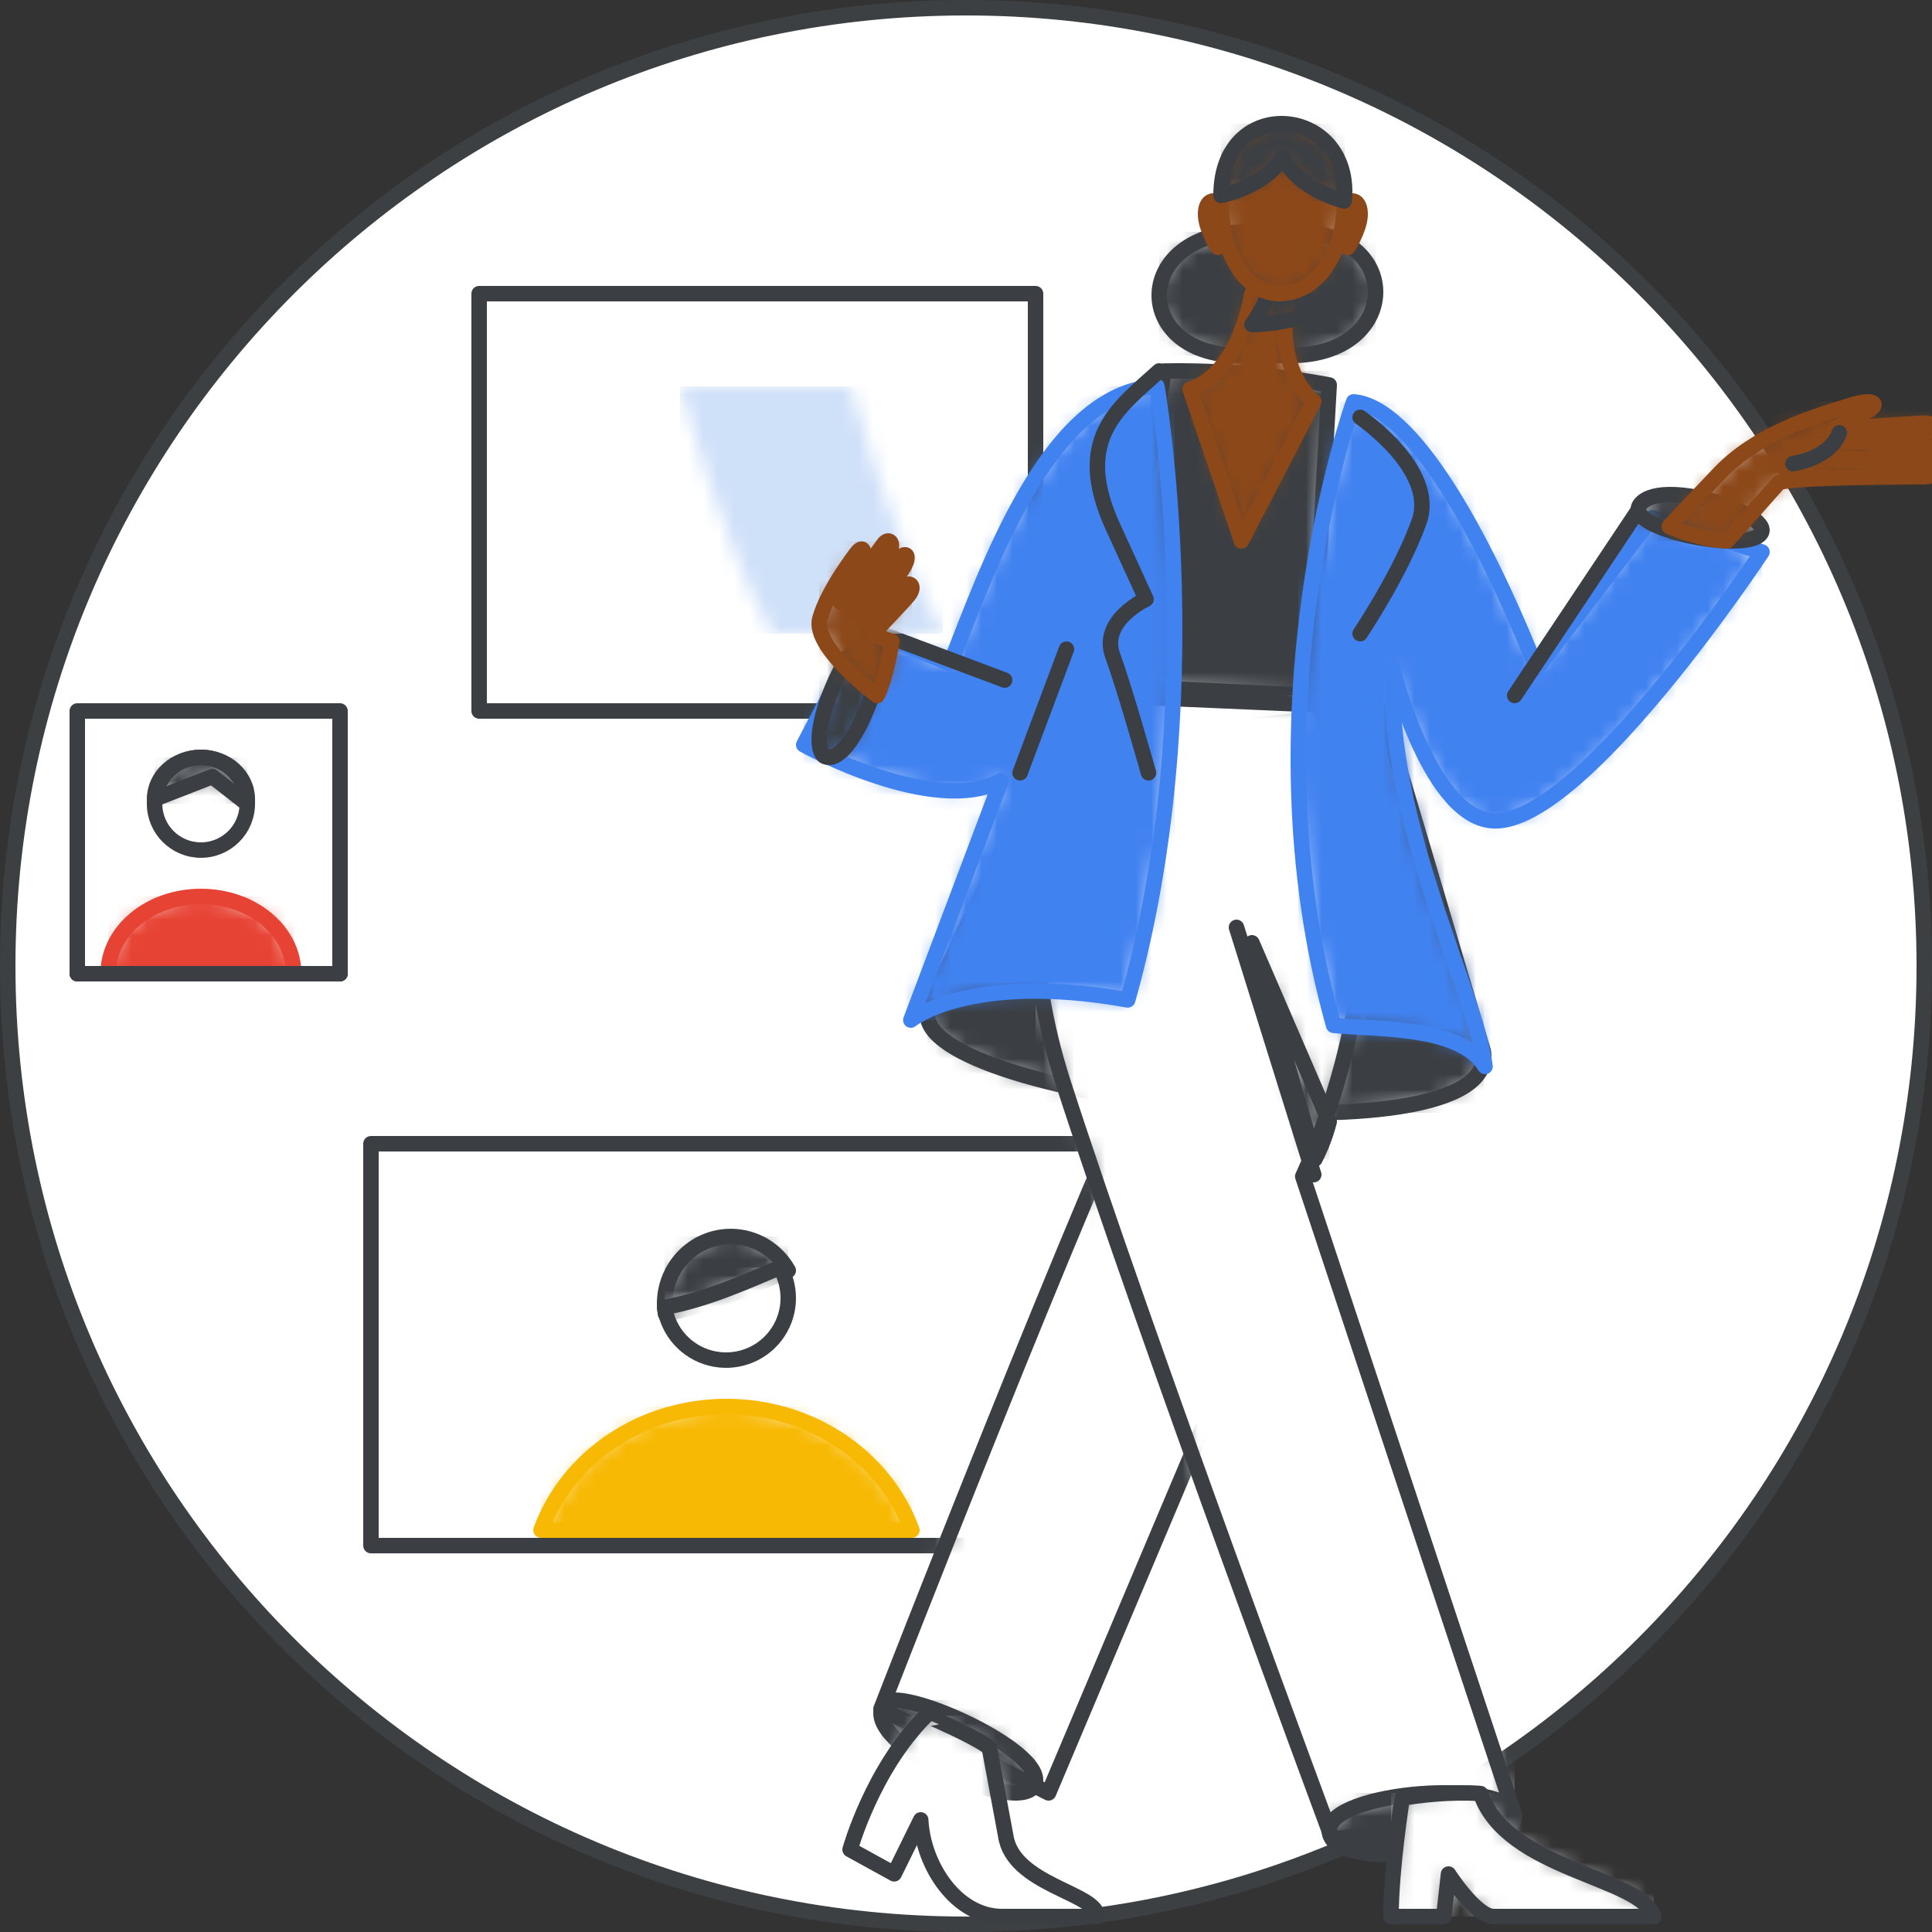<svg width="125" height="125" viewBox="0 0 125 125" fill="none" xmlns="http://www.w3.org/2000/svg">
<rect x="0" y="0" width="125" height="125" fill="#333333" stroke="none"/>
<g id="lc-gmail-manage-unwanted-email-circle-graphic" clip-path="url(#clip0_3507_3484)">
<path id="Vector" d="M124.5 62.5C124.5 96.742 96.742 124.5 62.5 124.5C28.258 124.5 0.5 96.742 0.5 62.5C0.5 28.258 28.258 0.5 62.5 0.5C96.742 0.5 124.5 28.258 124.5 62.5Z" fill="white" stroke="#3C4043"/>
<g id="Clip path group">
<mask id="mask0_3507_3484" style="mask-type:luminance" maskUnits="userSpaceOnUse" x="75" y="15" width="14" height="8">
<g id="i2">
<path id="Vector_2" d="M83.864 15C90.856 15 90.68 23 83.513 23H80.052C73.137 22.846 73.279 14.978 80.737 15H83.864Z" fill="white"/>
</g>
</mask>
<g mask="url(#mask0_3507_3484)">
<g id="Group">
<path id="Vector_3" d="M75 15H89V23H75V15Z" fill="#3B3F43"/>
</g>
</g>
</g>
<path id="Vector_4" d="M80.737 15C73.279 14.978 73.137 22.846 80.052 23H83.513C90.68 23 90.856 15 83.864 15H80.737Z" stroke="#3B3F43" stroke-linecap="round" stroke-linejoin="round"/>
<g id="Clip path group_2">
<mask id="mask1_3507_3484" style="mask-type:luminance" maskUnits="userSpaceOnUse" x="31" y="19" width="36" height="27">
<g id="i3">
<path id="Vector_5" d="M67 19V46H31V19H67Z" fill="white"/>
</g>
</mask>
<g mask="url(#mask1_3507_3484)">
<g id="Group_2">
<path id="Vector_6" d="M31 19H67V46H31V19Z" fill="white"/>
</g>
</g>
</g>
<path id="Vector_7" d="M31 19H67V46H31V19Z" stroke="#3B3F43" stroke-linecap="round" stroke-linejoin="round"/>
<g id="Clip path group_3">
<mask id="mask2_3507_3484" style="mask-type:luminance" maskUnits="userSpaceOnUse" x="24" y="74" width="47" height="26">
<g id="i4">
<path id="Vector_8" d="M71 74V100H24V74H71Z" fill="white"/>
</g>
</mask>
<g mask="url(#mask2_3507_3484)">
<g id="Group_3">
<path id="Vector_9" d="M24 74H71V100H24V74Z" fill="white"/>
</g>
</g>
</g>
<path id="Vector_10" d="M24 74H71V100H24V74Z" stroke="#3B3F43" stroke-linecap="round" stroke-linejoin="round"/>
<g id="Clip path group_4">
<mask id="mask3_3507_3484" style="mask-type:luminance" maskUnits="userSpaceOnUse" x="5" y="46" width="17" height="17">
<g id="i5">
<path id="Vector_11" d="M22 46V63H5V46H22Z" fill="white"/>
</g>
</mask>
<g mask="url(#mask3_3507_3484)">
<g id="Group_4">
<path id="Vector_12" d="M5 46H22V63H5V46Z" fill="white"/>
</g>
</g>
</g>
<path id="Vector_13" d="M5 46H22V63H5V46Z" stroke="#3B3F43" stroke-linecap="round" stroke-linejoin="round"/>
<g id="Clip path group_5">
<mask id="mask4_3507_3484" style="mask-type:luminance" maskUnits="userSpaceOnUse" x="60" y="46" width="36" height="26">
<g id="i6">
<path id="Vector_14" d="M89.43 46L95.97 68.016C97.231 75.588 57.98 71.071 60.081 65.192L67.939 48.418L89.43 46Z" fill="white"/>
</g>
</mask>
<g mask="url(#mask4_3507_3484)">
<g id="Group_5">
<path id="Vector_15" d="M60 46H96V72H60V46Z" fill="#3B3F43"/>
</g>
</g>
</g>
<path id="Vector_16" d="M60.081 65.192C57.98 71.071 97.231 75.588 95.97 68.016L89.43 46L67.939 48.418L60.081 65.192Z" stroke="#3B3F43" stroke-linecap="round" stroke-linejoin="round"/>
<g id="Clip path group_6">
<mask id="mask5_3507_3484" style="mask-type:luminance" maskUnits="userSpaceOnUse" x="72" y="24" width="14" height="21">
<g id="i7">
<path id="Vector_17" d="M86 24.908L84.857 45L72 44.391L75.318 24.008C78.896 23.946 82.471 24.247 86 24.908Z" fill="white"/>
</g>
</mask>
<g mask="url(#mask5_3507_3484)">
<g id="Group_6">
<path id="Vector_18" d="M72 24H86V45H72V24Z" fill="#3B3F43"/>
</g>
</g>
</g>
<path id="Vector_19" d="M72 44.391L75.318 24.008C78.896 23.946 82.471 24.247 86 24.908L84.857 45L72 44.391Z" stroke="#3B3F43" stroke-linecap="round" stroke-linejoin="round"/>
<g id="Clip path group_7">
<mask id="mask6_3507_3484" style="mask-type:luminance" maskUnits="userSpaceOnUse" x="57" y="65" width="22" height="51">
<g id="i8">
<path id="Vector_20" d="M75.821 65L79 89.582L67.843 116L57 110.566C57 110.566 59.532 104.043 62.858 95.725L63.316 94.581C64.242 92.27 65.22 89.843 66.217 87.393L66.967 85.554C70.227 77.579 73.582 69.63 75.821 65Z" fill="white"/>
</g>
</mask>
<g mask="url(#mask6_3507_3484)">
<g id="Group_7">
<path id="Vector_21" d="M57 65H79V116H57V65Z" fill="white"/>
</g>
</g>
</g>
<path id="Vector_22" d="M79 89.582L67.843 116L57 110.566C57 110.566 70.081 76.871 75.821 65L79 89.582Z" stroke="#3B3F43" stroke-linecap="round" stroke-linejoin="round"/>
<g id="Clip path group_8">
<mask id="mask7_3507_3484" style="mask-type:luminance" maskUnits="userSpaceOnUse" x="77" y="19" width="8" height="16">
<g id="i9">
<path id="Vector_23" d="M80.994 19L83.282 19.386C82.501 24.175 85 25.972 85 25.972L80.321 35L77 25.181C80.21 24.181 80.994 19 80.994 19Z" fill="white"/>
</g>
</mask>
<g mask="url(#mask7_3507_3484)">
<g id="Group_8">
<path id="Vector_24" d="M77 19H85V35H77V19Z" fill="#8C4819"/>
</g>
</g>
</g>
<path id="Vector_25" d="M77 25.181L80.321 35L85 25.972C85 25.972 82.501 24.175 83.282 19.386L80.994 19C80.994 19 80.21 24.181 77 25.181Z" stroke="#8C4819" stroke-linecap="round" stroke-linejoin="round"/>
<g id="Clip path group_9">
<mask id="mask8_3507_3484" style="mask-type:luminance" maskUnits="userSpaceOnUse" x="67" y="45" width="31" height="74">
<g id="i10">
<path id="Vector_26" d="M71.287 45L85.23 45.601C92.674 58.694 84.285 76.112 84.285 76.112L98 117.435L86.201 119C86.201 119 74.005 86.198 68.806 70.105C63.607 54.013 71.287 45 71.287 45Z" fill="white"/>
</g>
</mask>
<g mask="url(#mask8_3507_3484)">
<g id="Group_9">
<path id="Vector_27" d="M67 45H98V119H67V45Z" fill="white"/>
</g>
</g>
</g>
<path id="Vector_28" d="M71.287 45C71.287 45 63.607 54.013 68.806 70.105C74.005 86.198 86.201 119 86.201 119L98 117.435L84.285 76.112C84.285 76.112 92.674 58.694 85.23 45.601L71.287 45Z" stroke="#3B3F43" stroke-linecap="round" stroke-linejoin="round"/>
<g id="Clip path group_10">
<mask id="mask9_3507_3484" style="mask-type:luminance" maskUnits="userSpaceOnUse" x="86" y="116" width="12" height="4">
<g id="i11">
<path id="Vector_29" d="M97.961 117.331C98.756 119.483 87.119 121.313 86.057 118.745C85.077 116.026 97.069 114.916 97.961 117.331Z" fill="white"/>
</g>
</mask>
<g mask="url(#mask9_3507_3484)">
<g id="Group_10">
<path id="Vector_30" d="M86 116H98V120H86V116Z" fill="#3B3F43"/>
</g>
</g>
</g>
<path id="Vector_31" d="M86.057 118.745C85.077 116.026 97.069 114.916 97.961 117.331C98.756 119.483 87.119 121.313 86.057 118.745Z" stroke="#3B3F43" stroke-linecap="round" stroke-linejoin="round"/>
<g id="Clip path group_11">
<mask id="mask10_3507_3484" style="mask-type:luminance" maskUnits="userSpaceOnUse" x="90" y="116" width="17" height="8">
<g id="i12">
<path id="Vector_32" d="M94.792 116C95.435 116.005 95.797 116.042 95.793 116.045C97.514 121.029 106.208 121.423 107 124H96.642C95.484 124 93.718 121.251 93.718 121.251L93.412 124H90C90 120.901 90.724 116.339 90.724 116.339C92.277 116.081 93.579 116.009 94.475 116.001L94.792 116Z" fill="white"/>
</g>
</mask>
<g mask="url(#mask10_3507_3484)">
<g id="Group_11">
<path id="Vector_33" d="M90 116H107V124H90V116Z" fill="white"/>
</g>
</g>
</g>
<path id="Vector_34" d="M90.724 116.339C90.724 116.339 90 120.901 90 124H93.412L93.718 121.251C93.718 121.251 95.484 124 96.642 124H107C106.208 121.423 97.514 121.029 95.793 116.045C95.802 116.037 93.733 115.84 90.724 116.339Z" stroke="#3B3F43" stroke-linecap="round" stroke-linejoin="round"/>
<g id="Clip path group_12">
<mask id="mask11_3507_3484" style="mask-type:luminance" maskUnits="userSpaceOnUse" x="52" y="25" width="24" height="41">
<g id="i13">
<path id="Vector_35" d="M74.85 25L74.854 25.024C74.989 25.813 78.318 45.72 72.964 64.693C62.698 62.861 58.93 66 58.93 66L64.767 50.516C60.391 52.838 52 48.189 52 48.189L55.939 40.674L61.48 42.94C63.791 37.156 67.743 25.346 74.85 25Z" fill="white"/>
</g>
</mask>
<g mask="url(#mask11_3507_3484)">
<g id="Group_12">
<path id="Vector_36" d="M52 25H76V66H52V25Z" fill="#4182F1"/>
</g>
</g>
</g>
<path id="Vector_37" d="M74.85 25C67.743 25.346 63.791 37.156 61.48 42.94L55.939 40.674L52 48.189C52 48.189 60.391 52.838 64.767 50.516L58.93 66C58.93 66 62.698 62.861 72.964 64.693C78.427 45.333 74.85 25 74.85 25Z" stroke="#4182F1" stroke-linecap="round" stroke-linejoin="round"/>
<g id="Clip path group_13">
<mask id="mask12_3507_3484" style="mask-type:luminance" maskUnits="userSpaceOnUse" x="57" y="110" width="10" height="6">
<g id="i14">
<path id="Vector_38" d="M66.945 115.448C66.058 117.63 55.553 112.807 57.169 110.28C57.809 108.848 67.831 113.266 66.945 115.448Z" fill="white"/>
</g>
</mask>
<g mask="url(#mask12_3507_3484)">
<g id="Group_13">
<path id="Vector_39" d="M57 110H67V116H57V110Z" fill="#3B3F43"/>
</g>
</g>
</g>
<path id="Vector_40" d="M57.169 110.28C57.809 108.848 67.831 113.266 66.945 115.448C66.058 117.63 55.553 112.807 57.169 110.28Z" stroke="#3B3F43" stroke-linecap="round" stroke-linejoin="round"/>
<g id="Clip path group_14">
<mask id="mask13_3507_3484" style="mask-type:luminance" maskUnits="userSpaceOnUse" x="55" y="111" width="16" height="13">
<g id="i15">
<path id="Vector_41" d="M59.915 111C59.917 110.998 60.962 111.438 62.039 111.962L62.418 112.15C63.047 112.467 63.646 112.798 64.007 113.071L65.064 118.745C65.506 121.967 71 122.464 71 124H64.84C61.855 124 59.717 120.683 59.57 117.747L57.854 121.236L55 119.666C55 119.666 56.427 114.489 59.915 111Z" fill="white"/>
</g>
</mask>
<g mask="url(#mask13_3507_3484)">
<g id="Group_14">
<path id="Vector_42" d="M55 111H71V124H55V111Z" fill="white"/>
</g>
</g>
</g>
<path id="Vector_43" d="M64.007 113.071L65.064 118.745C65.506 121.967 71 122.464 71 124H64.84C61.855 124 59.717 120.683 59.57 117.747L57.854 121.236L55 119.666C55 119.666 56.427 114.489 59.915 111C59.918 110.997 62.958 112.279 64.007 113.071Z" stroke="#3B3F43" stroke-linecap="round" stroke-linejoin="round"/>
<g id="Clip path group_15">
<mask id="mask14_3507_3484" style="mask-type:luminance" maskUnits="userSpaceOnUse" x="84" y="26" width="30" height="43">
<g id="i16">
<path id="Vector_44" d="M87.579 26C91.284 26.301 95.839 34.276 99.423 43.268L106.893 33.496L114 35.713C114 35.713 113.994 35.722 113.982 35.74L113.93 35.818C112.968 37.259 102.258 53.11 96.751 53.11C92.538 53.11 90.109 43.277 90.109 43.277C89.712 53.365 95.536 64.262 96.082 69C94.502 66.338 88.942 66.614 86.287 66.338C80.473 45.786 87.579 26 87.579 26Z" fill="white"/>
</g>
</mask>
<g mask="url(#mask14_3507_3484)">
<g id="Group_15">
<path id="Vector_45" d="M84 26H114V69H84V26Z" fill="#4182F1"/>
</g>
</g>
</g>
<path id="Vector_46" d="M87.579 26C91.284 26.301 95.839 34.276 99.423 43.268L106.893 33.496L114 35.713C114 35.713 102.52 53.11 96.751 53.11C92.538 53.11 90.109 43.277 90.109 43.277C89.712 53.365 95.536 64.262 96.082 69C94.502 66.338 88.942 66.614 86.287 66.338C80.473 45.786 87.579 26 87.579 26Z" stroke="#4182F1" stroke-linecap="round" stroke-linejoin="round"/>
<path id="Vector_47" d="M66 50L69 42" stroke="#3B3F43" stroke-linecap="round" stroke-linejoin="round"/>
<path id="Vector_48" d="M57 41L65 44" stroke="#3B3F43" stroke-linecap="round" stroke-linejoin="round"/>
<path id="Vector_49" d="M74.307 50C74.307 50 72.815 44.682 71.989 42.413C71.163 40.142 74.149 38.769 74.149 38.769L71.989 34.049C69.416 28.375 72.38 26.376 75 24" stroke="#3B3F43" stroke-linecap="round" stroke-linejoin="round"/>
<path id="Vector_50" d="M88 27C88 27 93.015 30.406 91.814 33.757C90.613 37.108 88 41 88 41" stroke="#3B3F43" stroke-linecap="round" stroke-linejoin="round"/>
<g id="Clip path group_16">
<mask id="mask15_3507_3484" style="mask-type:luminance" maskUnits="userSpaceOnUse" x="78" y="13" width="1" height="3">
<g id="i18">
<path id="Vector_51" d="M79 13.217L78.785 16C78.785 16 78.082 14.902 78.008 14.024C77.933 13.146 78.392 12.706 79 13.217Z" fill="white"/>
</g>
</mask>
<g mask="url(#mask15_3507_3484)">
<g id="Group_16">
<path id="Vector_52" d="M78 13H79V16H78V13Z" fill="#8C4819"/>
</g>
</g>
</g>
<path id="Vector_53" d="M78.785 16C78.785 16 78.082 14.902 78.008 14.024C77.933 13.146 78.392 12.706 79 13.217L78.785 16Z" stroke="#8C4819" stroke-linecap="round" stroke-linejoin="round"/>
<g id="Clip path group_17">
<mask id="mask16_3507_3484" style="mask-type:luminance" maskUnits="userSpaceOnUse" x="87" y="13" width="1" height="3">
<g id="i19">
<path id="Vector_54" d="M87 13.217C87.608 12.706 88.067 13.146 87.992 14.024C87.918 14.902 87.215 16 87.215 16L87 13.217Z" fill="white"/>
</g>
</mask>
<g mask="url(#mask16_3507_3484)">
<g id="Group_17">
<path id="Vector_55" d="M87 13H88V16H87V13Z" fill="#8C4819"/>
</g>
</g>
</g>
<path id="Vector_56" d="M87.215 16C87.215 16 87.918 14.902 87.992 14.024C88.067 13.146 87.608 12.706 87 13.217L87.215 16Z" stroke="#8C4819" stroke-linecap="round" stroke-linejoin="round"/>
<g id="Clip path group_18">
<mask id="mask17_3507_3484" style="mask-type:luminance" maskUnits="userSpaceOnUse" x="81" y="18" width="4" height="3">
<g id="i20">
<path id="Vector_57" d="M82.323 18L84.743 18.354C84.775 19.01 84.861 19.663 85 20.307C85 20.307 82.764 21.015 81 21C81 21 82.162 19.422 82.323 18Z" fill="white"/>
</g>
</mask>
<g mask="url(#mask17_3507_3484)">
<g id="Group_18">
<path id="Vector_58" d="M81 18H85V21H81V18Z" fill="#3B3F43"/>
</g>
</g>
</g>
<path id="Vector_59" d="M85 20.307C85 20.307 82.764 21.015 81 21C81 21 82.162 19.422 82.323 18L84.743 18.354C84.775 19.01 84.861 19.663 85 20.307Z" stroke="#3B3F43" stroke-linecap="round" stroke-linejoin="round"/>
<g id="Clip path group_19">
<mask id="mask18_3507_3484" style="mask-type:luminance" maskUnits="userSpaceOnUse" x="79" y="9" width="8" height="10">
<g id="i21">
<path id="Vector_60" d="M79 13.132C79 7.212 87.567 7.952 86.97 13.449C86.923 15.617 85.675 19 82.693 19C80.416 18.894 79.012 16.146 79 13.132Z" fill="white"/>
</g>
</mask>
<g mask="url(#mask18_3507_3484)">
<g id="Group_19">
<path id="Vector_61" d="M79 9H87V19H79V9Z" fill="#8C4819"/>
</g>
</g>
</g>
<path id="Vector_62" d="M82.693 19C85.675 19 86.923 15.617 86.97 13.449C87.567 7.952 79 7.212 79 13.132C79.012 16.146 80.416 18.894 82.693 19Z" stroke="#8C4819" stroke-linecap="round" stroke-linejoin="round"/>
<g id="Clip path group_20">
<mask id="mask19_3507_3484" style="mask-type:luminance" maskUnits="userSpaceOnUse" x="106" y="32" width="8" height="3">
<g id="i22">
<path id="Vector_63" d="M106.181 32.556C107.777 30.878 115.122 33.422 113.853 34.603C112.585 35.785 104.718 34.095 106.181 32.556Z" fill="white"/>
</g>
</mask>
<g mask="url(#mask19_3507_3484)">
<g id="Group_20">
<path id="Vector_64" d="M106 32H114V35H106V32Z" fill="#3B3F43"/>
</g>
</g>
</g>
<path id="Vector_65" d="M106.181 32.556C104.718 34.095 112.585 35.785 113.853 34.603C115.122 33.422 107.777 30.878 106.181 32.556Z" stroke="#3B3F43" stroke-linecap="round" stroke-linejoin="round"/>
<g id="Clip path group_21">
<mask id="mask20_3507_3484" style="mask-type:luminance" maskUnits="userSpaceOnUse" x="108" y="26" width="18" height="9">
<g id="i23">
<path id="Vector_66" d="M119.797 26.204C121.144 25.757 121.677 26.12 120.864 26.568L118.661 27.75C118.661 27.75 120.008 27.66 121.414 27.567L121.911 27.535C123.066 27.46 124.158 27.391 124.468 27.377C125.199 27.344 125.387 27.861 124.738 27.973L119.353 28.532C119.353 28.532 124.578 28.905 125.391 28.979C126.203 29.053 126.203 29.574 125.391 29.574L118.777 29.724C118.777 29.724 123.586 30.064 124.429 30.209C125.272 30.353 125.352 30.764 124.622 30.838L124.334 30.839C123.667 30.841 121.939 30.85 120.153 30.889L119.557 30.903C117.372 30.959 115.266 31.063 115.067 31.255L111.74 35C109.914 34.917 108 34.063 108 34.063C108 34.063 108.588 33.407 111.29 30.577C113.992 27.747 118.45 26.651 119.797 26.204Z" fill="white"/>
</g>
</mask>
<g mask="url(#mask20_3507_3484)">
<g id="Group_21">
<path id="Vector_67" d="M108 26H125V35H108V26Z" fill="#8C4819"/>
</g>
</g>
</g>
<path id="Vector_68" d="M111.74 35L115.067 31.255C115.491 30.844 124.622 30.838 124.622 30.838C125.352 30.764 125.272 30.353 124.429 30.209C123.586 30.064 118.777 29.724 118.777 29.724L125.391 29.574C126.203 29.574 126.203 29.053 125.391 28.979C124.578 28.905 119.353 28.532 119.353 28.532L124.738 27.973C125.387 27.861 125.199 27.344 124.468 27.377C123.737 27.41 118.661 27.75 118.661 27.75L120.864 26.568C121.677 26.12 121.144 25.757 119.797 26.204C118.45 26.651 113.992 27.747 111.29 30.577C108.588 33.407 108 34.063 108 34.063C108 34.063 109.914 34.917 111.74 35Z" stroke="#8C4819" stroke-linecap="round" stroke-linejoin="round"/>
<path id="Vector_69" d="M119 28C119 28 118.642 29.529 116 30" stroke="#3B3F43" stroke-linecap="round" stroke-linejoin="round"/>
<g id="Clip path group_22">
<mask id="mask21_3507_3484" style="mask-type:luminance" maskUnits="userSpaceOnUse" x="44" y="25" width="17" height="16">
<g id="i24">
<path id="Vector_70" d="M55.046 25C55.046 25 57.718 35.126 61 40.997L49.953 41C46.671 35.129 44 25 44 25H55.046Z" fill="white"/>
</g>
</mask>
<g mask="url(#mask21_3507_3484)">
<g id="Group_22">
<path id="Vector_71" d="M44 25H61V41H44V25Z" fill="#CFE0F9"/>
</g>
</g>
</g>
<g id="Clip path group_23">
<mask id="mask22_3507_3484" style="mask-type:luminance" maskUnits="userSpaceOnUse" x="53" y="41" width="4" height="8">
<g id="i25">
<path id="Vector_72" d="M53.302 48.906C51.954 47.504 55.483 40.031 56.705 41.105C57.926 42.179 55.077 49.938 53.302 48.906Z" fill="white"/>
</g>
</mask>
<g mask="url(#mask22_3507_3484)">
<g id="Group_23">
<path id="Vector_73" d="M53 41H57V49H53V41Z" fill="#3B3F43"/>
</g>
</g>
</g>
<path id="Vector_74" d="M53.302 48.906C55.077 49.938 57.926 42.179 56.705 41.105C55.483 40.031 51.954 47.504 53.302 48.906Z" stroke="#3B3F43" stroke-linecap="round" stroke-linejoin="round"/>
<g id="Clip path group_24">
<mask id="mask23_3507_3484" style="mask-type:luminance" maskUnits="userSpaceOnUse" x="35" y="91" width="24" height="8">
<g id="i26">
<path id="Vector_75" d="M47 91C52.425 91 57.25 94.216 59 99H35C36.75 94.216 41.575 91 47 91Z" fill="white"/>
</g>
</mask>
<g mask="url(#mask23_3507_3484)">
<g id="Group_24">
<path id="Vector_76" d="M35 91H59V99H35V91Z" fill="#F8B904"/>
</g>
</g>
</g>
<path id="Vector_77" d="M35 99H59C57.25 94.216 52.425 91 47 91C41.575 91 36.75 94.216 35 99Z" stroke="#F8B904" stroke-linecap="round" stroke-linejoin="round"/>
<g id="Clip path group_25">
<mask id="mask24_3507_3484" style="mask-type:luminance" maskUnits="userSpaceOnUse" x="43" y="80" width="8" height="5">
<g id="i27">
<path id="Vector_78" d="M47.281 80C48.82 80 50.241 80.841 51 82.201C48.656 83.204 45.901 84.48 43.053 85C43.02 84.783 43.002 84.565 43 84.346C43.001 81.946 44.917 80.001 47.281 80Z" fill="white"/>
</g>
</mask>
<g mask="url(#mask24_3507_3484)">
<g id="Group_25">
<path id="Vector_79" d="M43 80H51V85H43V80Z" fill="#3B3F43"/>
</g>
</g>
</g>
<path id="Vector_80" d="M47.281 80C44.917 80.001 43.001 81.946 43 84.346C43.002 84.565 43.02 84.783 43.053 85C45.901 84.48 48.656 83.204 51 82.201C50.241 80.841 48.82 80 47.281 80Z" stroke="#3B3F43" stroke-linecap="round" stroke-linejoin="round"/>
<g id="Clip path group_26">
<mask id="mask25_3507_3484" style="mask-type:luminance" maskUnits="userSpaceOnUse" x="43" y="82" width="8" height="6">
<g id="i28">
<path id="Vector_81" d="M50.471 82C51.272 83.399 51.155 85.141 50.175 86.421C49.196 87.702 47.543 88.274 45.978 87.874C44.413 87.474 43.241 86.179 43 84.585C45.677 84.103 48.272 82.924 50.471 82Z" fill="white"/>
</g>
</mask>
<g mask="url(#mask25_3507_3484)">
<g id="Group_26">
<path id="Vector_82" d="M43 82H51V88H43V82Z" fill="white"/>
</g>
</g>
</g>
<path id="Vector_83" d="M43 84.585C43.241 86.179 44.413 87.474 45.978 87.874C47.543 88.274 49.196 87.702 50.175 86.421C51.155 85.141 51.272 83.399 50.471 82C48.272 82.924 45.677 84.103 43 84.585Z" stroke="#3B3F43" stroke-linecap="round" stroke-linejoin="round"/>
<g id="Clip path group_27">
<mask id="mask26_3507_3484" style="mask-type:luminance" maskUnits="userSpaceOnUse" x="7" y="58" width="12" height="5">
<g id="i29">
<path id="Vector_84" d="M13.002 58C16.315 58.002 18.999 60.23 19 62.978V63H7V62.978C7.001 60.229 9.687 58.001 13.002 58Z" fill="white"/>
</g>
</mask>
<g mask="url(#mask26_3507_3484)">
<g id="Group_27">
<path id="Vector_85" d="M7 58H19V63H7V58Z" fill="#E74334"/>
</g>
</g>
</g>
<path id="Vector_86" d="M13.002 58C9.687 58.001 7.001 60.229 7 62.978C7 62.986 7 62.993 7 63H19C19 62.993 19 62.986 19 62.978C18.999 60.23 16.315 58.002 13.002 58Z" stroke="#E74334" stroke-miterlimit="10"/>
<g id="Clip path group_28">
<mask id="mask27_3507_3484" style="mask-type:luminance" maskUnits="userSpaceOnUse" x="10" y="49" width="6" height="6">
<g id="i30">
<path id="Vector_87" d="M13 49C14.657 49 16 50.343 16 52C16 53.657 14.657 55 13 55C11.343 55 10 53.657 10 52C10 50.343 11.343 49 13 49Z" fill="white"/>
</g>
</mask>
<g mask="url(#mask27_3507_3484)">
<g id="Group_28">
<path id="Vector_88" d="M10 49H16V55H10V49Z" fill="white"/>
</g>
</g>
</g>
<path id="Vector_89" d="M13 55C14.657 55 16 53.657 16 52C16 50.343 14.657 49 13 49C11.343 49 10 50.343 10 52C10 53.657 11.343 55 13 55Z" stroke="#3B3F43" stroke-linecap="round" stroke-linejoin="round"/>
<g id="Clip path group_29">
<mask id="mask28_3507_3484" style="mask-type:luminance" maskUnits="userSpaceOnUse" x="10" y="49" width="6" height="3">
<g id="i31">
<path id="Vector_90" d="M13 49C14.657 49 16 50.211 16 51.704C16 51.803 15.994 51.902 15.982 52L13.741 50.245L10 51.704C10 50.211 11.343 49 13 49Z" fill="white"/>
</g>
</mask>
<g mask="url(#mask28_3507_3484)">
<g id="Group_29">
<path id="Vector_91" d="M10 49H16V52H10V49Z" fill="#3B3F43"/>
</g>
</g>
</g>
<path id="Vector_92" d="M15.982 52C15.994 51.902 16 51.803 16 51.704C16 50.211 14.657 49 13 49C11.343 49 10 50.211 10 51.704L13.741 50.245L15.982 52Z" stroke="#3B3F43" stroke-linecap="round" stroke-linejoin="round"/>
<path id="Vector_93" d="M85 76L80 60" stroke="#3B3F43" stroke-linecap="round" stroke-linejoin="round"/>
<g id="Clip path group_30">
<mask id="mask29_3507_3484" style="mask-type:luminance" maskUnits="userSpaceOnUse" x="79" y="8" width="8" height="5">
<g id="i32">
<path id="Vector_94" d="M79 12.644C79 5.991 87.56 6.822 86.971 13L86.938 12.992C86.616 12.912 84.011 12.208 83 10.169C81.795 12.127 79 12.644 79 12.644Z" fill="white"/>
</g>
</mask>
<g mask="url(#mask29_3507_3484)">
<g id="Group_30">
<path id="Vector_95" d="M79 8H87V13H79V8Z" fill="#3B3F43"/>
</g>
</g>
</g>
<path id="Vector_96" d="M79 12.644C79 12.644 81.795 12.127 83 10.169C84.078 12.344 86.971 13 86.971 13C87.56 6.822 79 5.991 79 12.644Z" stroke="#3B3F43" stroke-linecap="round" stroke-linejoin="round"/>
<g id="Clip path group_31">
<mask id="mask30_3507_3484" style="mask-type:luminance" maskUnits="userSpaceOnUse" x="53" y="35" width="6" height="10">
<g id="i33">
<path id="Vector_97" d="M57.525 35.711C57.138 36.332 55.141 39.652 55.141 39.652L58.279 36.03C58.657 35.695 58.899 35.991 58.422 36.775C57.946 37.558 55.822 40.235 55.822 40.235L58.509 37.918C58.941 37.569 59.216 38.001 58.778 38.526C58.34 39.051 56.474 41.003 56.474 41.003C56.865 41.214 57.276 41.376 57.699 41.487C57.699 41.487 57.371 43.775 56.76 45C56.76 45 52.534 41.877 53.042 40.03C53.551 38.183 55.429 35.774 55.429 35.774C55.861 35.215 55.984 35.716 55.752 36.157L55.717 36.225L55.62 36.419C55.244 37.179 54.386 38.98 54.386 38.98L57.177 35.191C57.476 34.77 57.913 35.091 57.525 35.711Z" fill="white"/>
</g>
</mask>
<g mask="url(#mask30_3507_3484)">
<g id="Group_31">
<path id="Vector_98" d="M53 35H59V45H53V35Z" fill="#8C4819"/>
</g>
</g>
</g>
<path id="Vector_99" d="M56.76 45C56.76 45 52.534 41.877 53.042 40.03C53.551 38.183 55.429 35.774 55.429 35.774C55.861 35.215 55.984 35.716 55.752 36.157C55.52 36.598 54.386 38.98 54.386 38.98L57.177 35.191C57.476 34.77 57.913 35.091 57.525 35.711C57.138 36.332 55.141 39.652 55.141 39.652L58.279 36.03C58.657 35.695 58.899 35.991 58.422 36.775C57.946 37.558 55.822 40.235 55.822 40.235L58.509 37.918C58.941 37.569 59.216 38.001 58.778 38.526C58.34 39.051 56.474 41.003 56.474 41.003C56.865 41.214 57.276 41.376 57.699 41.487C57.699 41.487 57.371 43.775 56.76 45Z" stroke="#8C4819" stroke-linecap="round" stroke-linejoin="round"/>
<g id="Clip path group_32">
<mask id="mask31_3507_3484" style="mask-type:luminance" maskUnits="userSpaceOnUse" x="81" y="61" width="5" height="14">
<g id="i34">
<path id="Vector_100" d="M81 61L86 72.569C85.781 73.418 85.47 74.234 85.073 75L81 61Z" fill="white"/>
</g>
</mask>
<g mask="url(#mask31_3507_3484)">
<g id="Group_32">
<path id="Vector_101" d="M81 61H86V75H81V61Z" fill="#3B3F43"/>
</g>
</g>
</g>
<path id="Vector_102" d="M81 61L86 72.569C85.781 73.418 85.47 74.234 85.073 75L81 61Z" stroke="#3B3F43" stroke-linecap="round" stroke-linejoin="round"/>
<path id="Vector_103" d="M106 33L98 45" stroke="#3B3F43" stroke-linecap="round" stroke-linejoin="round"/>
<path id="Vector_104" d="M5 63H22" stroke="#3B3F43" stroke-linecap="round" stroke-linejoin="round"/>
</g>
<defs>
<clipPath id="clip0_3507_3484">
<rect width="125" height="125" fill="white"/>
</clipPath>
</defs>
</svg>
